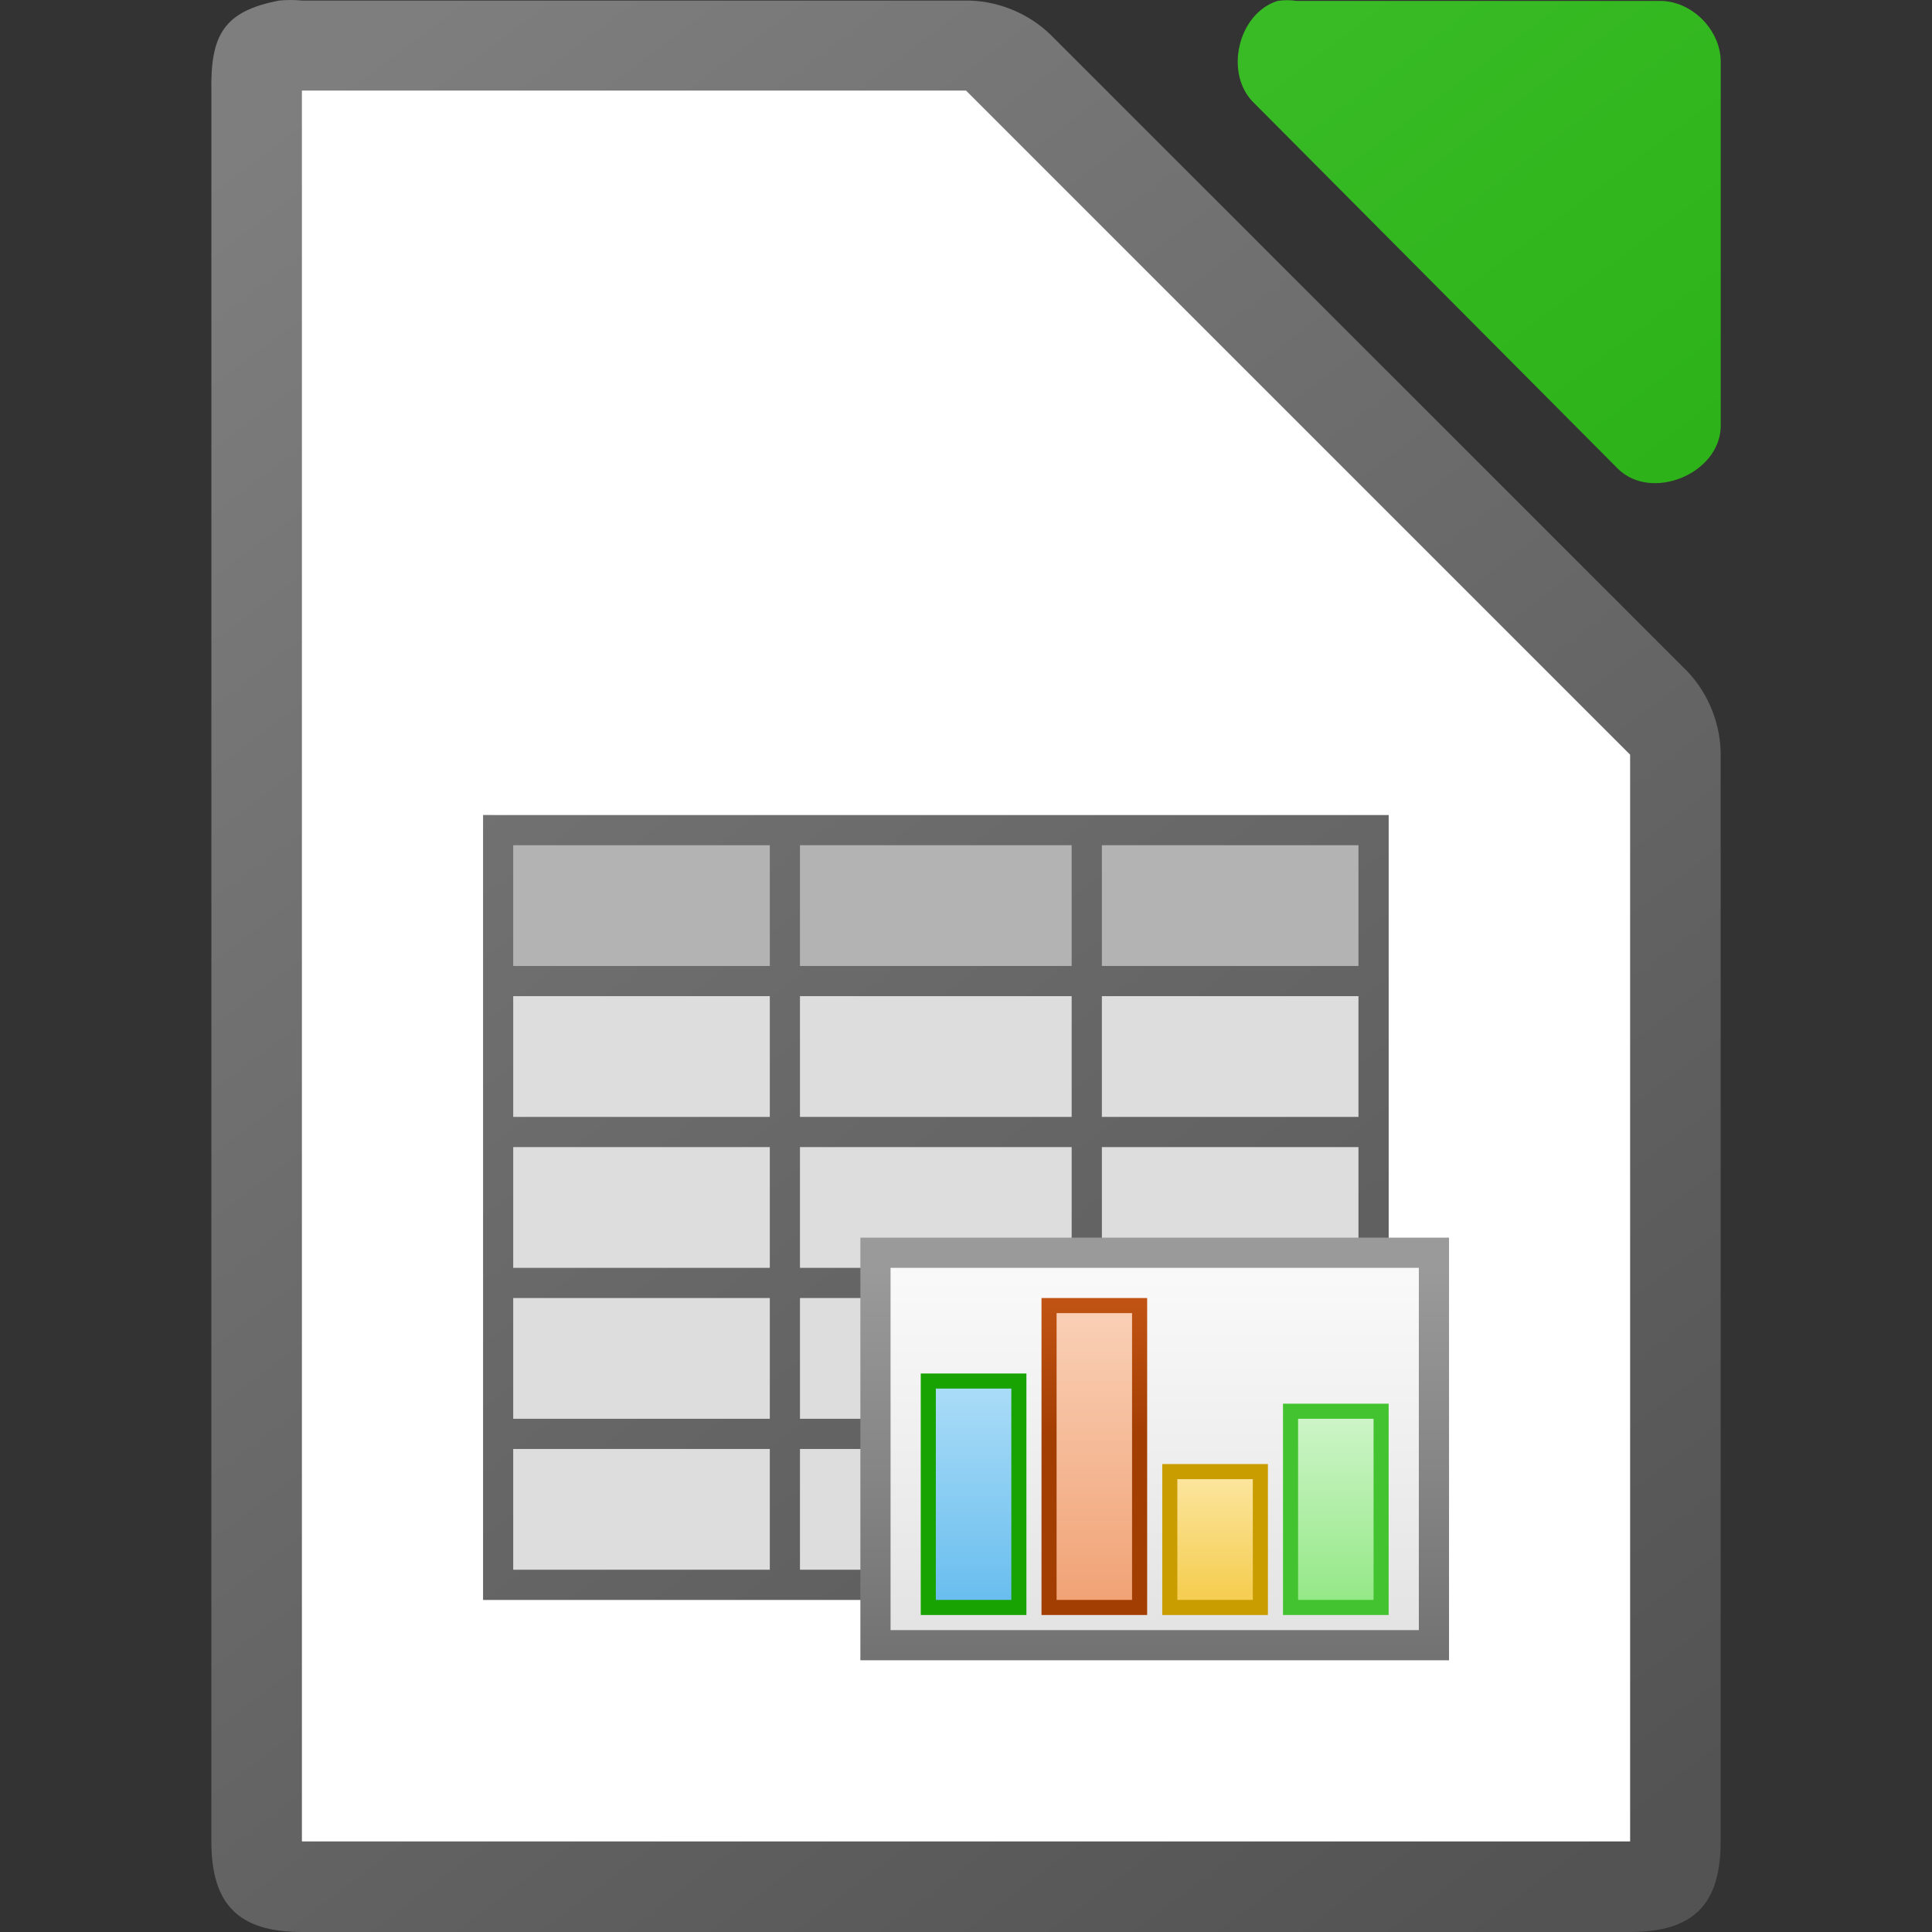 <svg height="64" width="64" xmlns="http://www.w3.org/2000/svg" xmlns:xlink="http://www.w3.org/1999/xlink"><rect width="100%" height="100%" fill="#333333" stroke="none"/><linearGradient id="a" gradientTransform="matrix(.357 0 0 -.667 -143.963 -665.757)" gradientUnits="userSpaceOnUse" x1="525.639" x2="525.639" y1="-1078.644" y2="-1068.787"><stop offset="0" stop-color="#8ee780"/><stop offset="1" stop-color="#ccf4c6"/></linearGradient><linearGradient id="b" gradientTransform="matrix(.357 0 0 -.444 -147.963 -426.172)" gradientUnits="userSpaceOnUse" x1="525.639" x2="525.639" y1="-1078.644" y2="-1068.787"><stop offset="0" stop-color="#f5ce53"/><stop offset="1" stop-color="#fde9a9"/></linearGradient><linearGradient id="c" gradientTransform="matrix(.357 0 0 -1.056 -151.963 -1085.032)" gradientUnits="userSpaceOnUse" x1="525.639" x2="525.639" y1="-1078.644" y2="-1068.787"><stop offset="0" stop-color="#f09e6f"/><stop offset="1" stop-color="#f9cfb5"/></linearGradient><linearGradient id="d" gradientUnits="userSpaceOnUse" x1="37.829" x2="37.829" y1="47.515" y2="42.999"><stop offset="0" stop-color="#a33e03"/><stop offset="1" stop-color="#c15414"/></linearGradient><linearGradient id="e" gradientTransform="matrix(.357 0 0 -.778 -155.963 -785.552)" gradientUnits="userSpaceOnUse" x1="525.639" x2="525.639" y1="-1078.644" y2="-1068.787"><stop offset="0" stop-color="#63bbee"/><stop offset="1" stop-color="#aadcf7"/></linearGradient><linearGradient id="f" gradientTransform="matrix(.474 0 0 .65 -362.691 745.864)" gradientUnits="userSpaceOnUse" x1="829.361" x2="829.361" y1="-1064.799" y2="-1082.341"><stop offset="0" stop-color="#e4e4e4"/><stop offset="1" stop-color="#f9f9f9"/></linearGradient><linearGradient id="g" gradientUnits="userSpaceOnUse" x1="35.533" x2="35.533" y1="54.999" y2="41.999"><stop offset="0" stop-color="#727272"/><stop offset="1" stop-color="#9a9a9a"/></linearGradient><linearGradient id="h" gradientTransform="matrix(.5 0 0 .5 -89.498 156)" gradientUnits="userSpaceOnUse" x1="288" x2="200" xlink:href="#i" y1="-190" y2="-306"/><linearGradient id="i" gradientTransform="translate(0 20)" gradientUnits="userSpaceOnUse" x1="129" x2="103" y1="56" y2="24"><stop offset="0" stop-color="#535353"/><stop offset="1" stop-color="#7e7e7e"/></linearGradient><linearGradient id="j" gradientTransform="matrix(4 0 0 3.999 -436.976 -3904.384)" gradientUnits="userSpaceOnUse" x1="122.75" x2="111.75" y1="991.621" y2="977.117"><stop offset="0" stop-color="#18a303"/><stop offset="1" stop-color="#43c330"/></linearGradient><linearGradient id="k" gradientTransform="matrix(4 0 0 3.999 -436.976 -3904.384)" gradientUnits="userSpaceOnUse" x1="122.75" x2="111.75" xlink:href="#i" y1="991.621" y2="977.117"/><path d="m9.627 0c-.125 0-.25.006-.375.018-1.834.35-2.283 1.133-2.25 2.999v57.984c0 2.094.906 2.999 3 2.999h43.998c2.094-0 2.999-.905 2.999-2.999v-35.909c.024-1.056-.39-2.115-1.125-2.874l-21.08-21.075c-.759-.735-1.819-1.149-2.875-1.125h-21.918c-.125-.012-.25-.018-.375-.018z" fill="url(#k)"/><path d="m42.631.007c-.105 0-.21.008-.313.024-1.331.426-1.779 2.452-.753 3.405l12.048 12.11c1.113 1.061 3.329.153 3.388-1.388v-12.11c-0-1.057-.956-2.017-2.008-2.018h-12.047c-.104-.016-.209-.024-.314-.024z" fill="url(#j)"/><path d="m10.001 3v58h43.999v-36l-22-22z" fill="#fff"/><path d="m16.002 26.998v1 4 1 4 1 4 1 4 1 4.002 1h30v-1-25h-29z" fill="url(#h)"/><g fill="#b3b3b3"><path d="m17.001 27.999h8.5v4h-8.5z"/><path d="m26.5 27.999h9v4h-9z"/><path d="m36.501 27.999h8.5v4h-8.5z"/></g><g fill="#ddd"><path d="m17.001 32.999h8.5v4h-8.5z"/><path d="m36.501 32.999h8.5v4h-8.5z"/><path d="m26.5 37.999h9v4h-9z"/><path d="m36.501 37.999h8.5v4h-8.5z"/><path d="m17.001 37.999h8.5v4h-8.5z"/><path d="m26.5 42.999h9v4h-9z"/><path d="m17.001 42.999h8.5v4h-8.5z"/><path d="m26.5 47.999h9v4h-9z"/><path d="m17.001 47.999h8.5v4h-8.5z"/></g><path d="m28.501 40.999h19.5v14h-19.5z" fill="url(#g)"/><path d="m29.501 41.999h17.5v12h-17.5z" fill="url(#f)"/><path d="m30.501 45.499h3.5v8h-3.5z" fill="#18a303"/><path d="m31.001 52.999h2.5v-7h-2.5z" fill="url(#e)"/><path d="m34.501 42.999h3.5v10.5h-3.5z" fill="url(#d)"/><path d="m35.001 52.999h2.5v-9.5h-2.5z" fill="url(#c)"/><path d="m38.501 48.499h3.5v5h-3.5z" fill="#c99c00"/><path d="m39.001 52.999h2.5v-4h-2.5z" fill="url(#b)"/><path d="m42.501 46.499h3.5v7h-3.5z" fill="#43c330"/><path d="m43.001 52.999h2.5v-6h-2.5z" fill="url(#a)"/><path d="m26.5 32.999h9v4h-9z" fill="#ddd"/></svg>